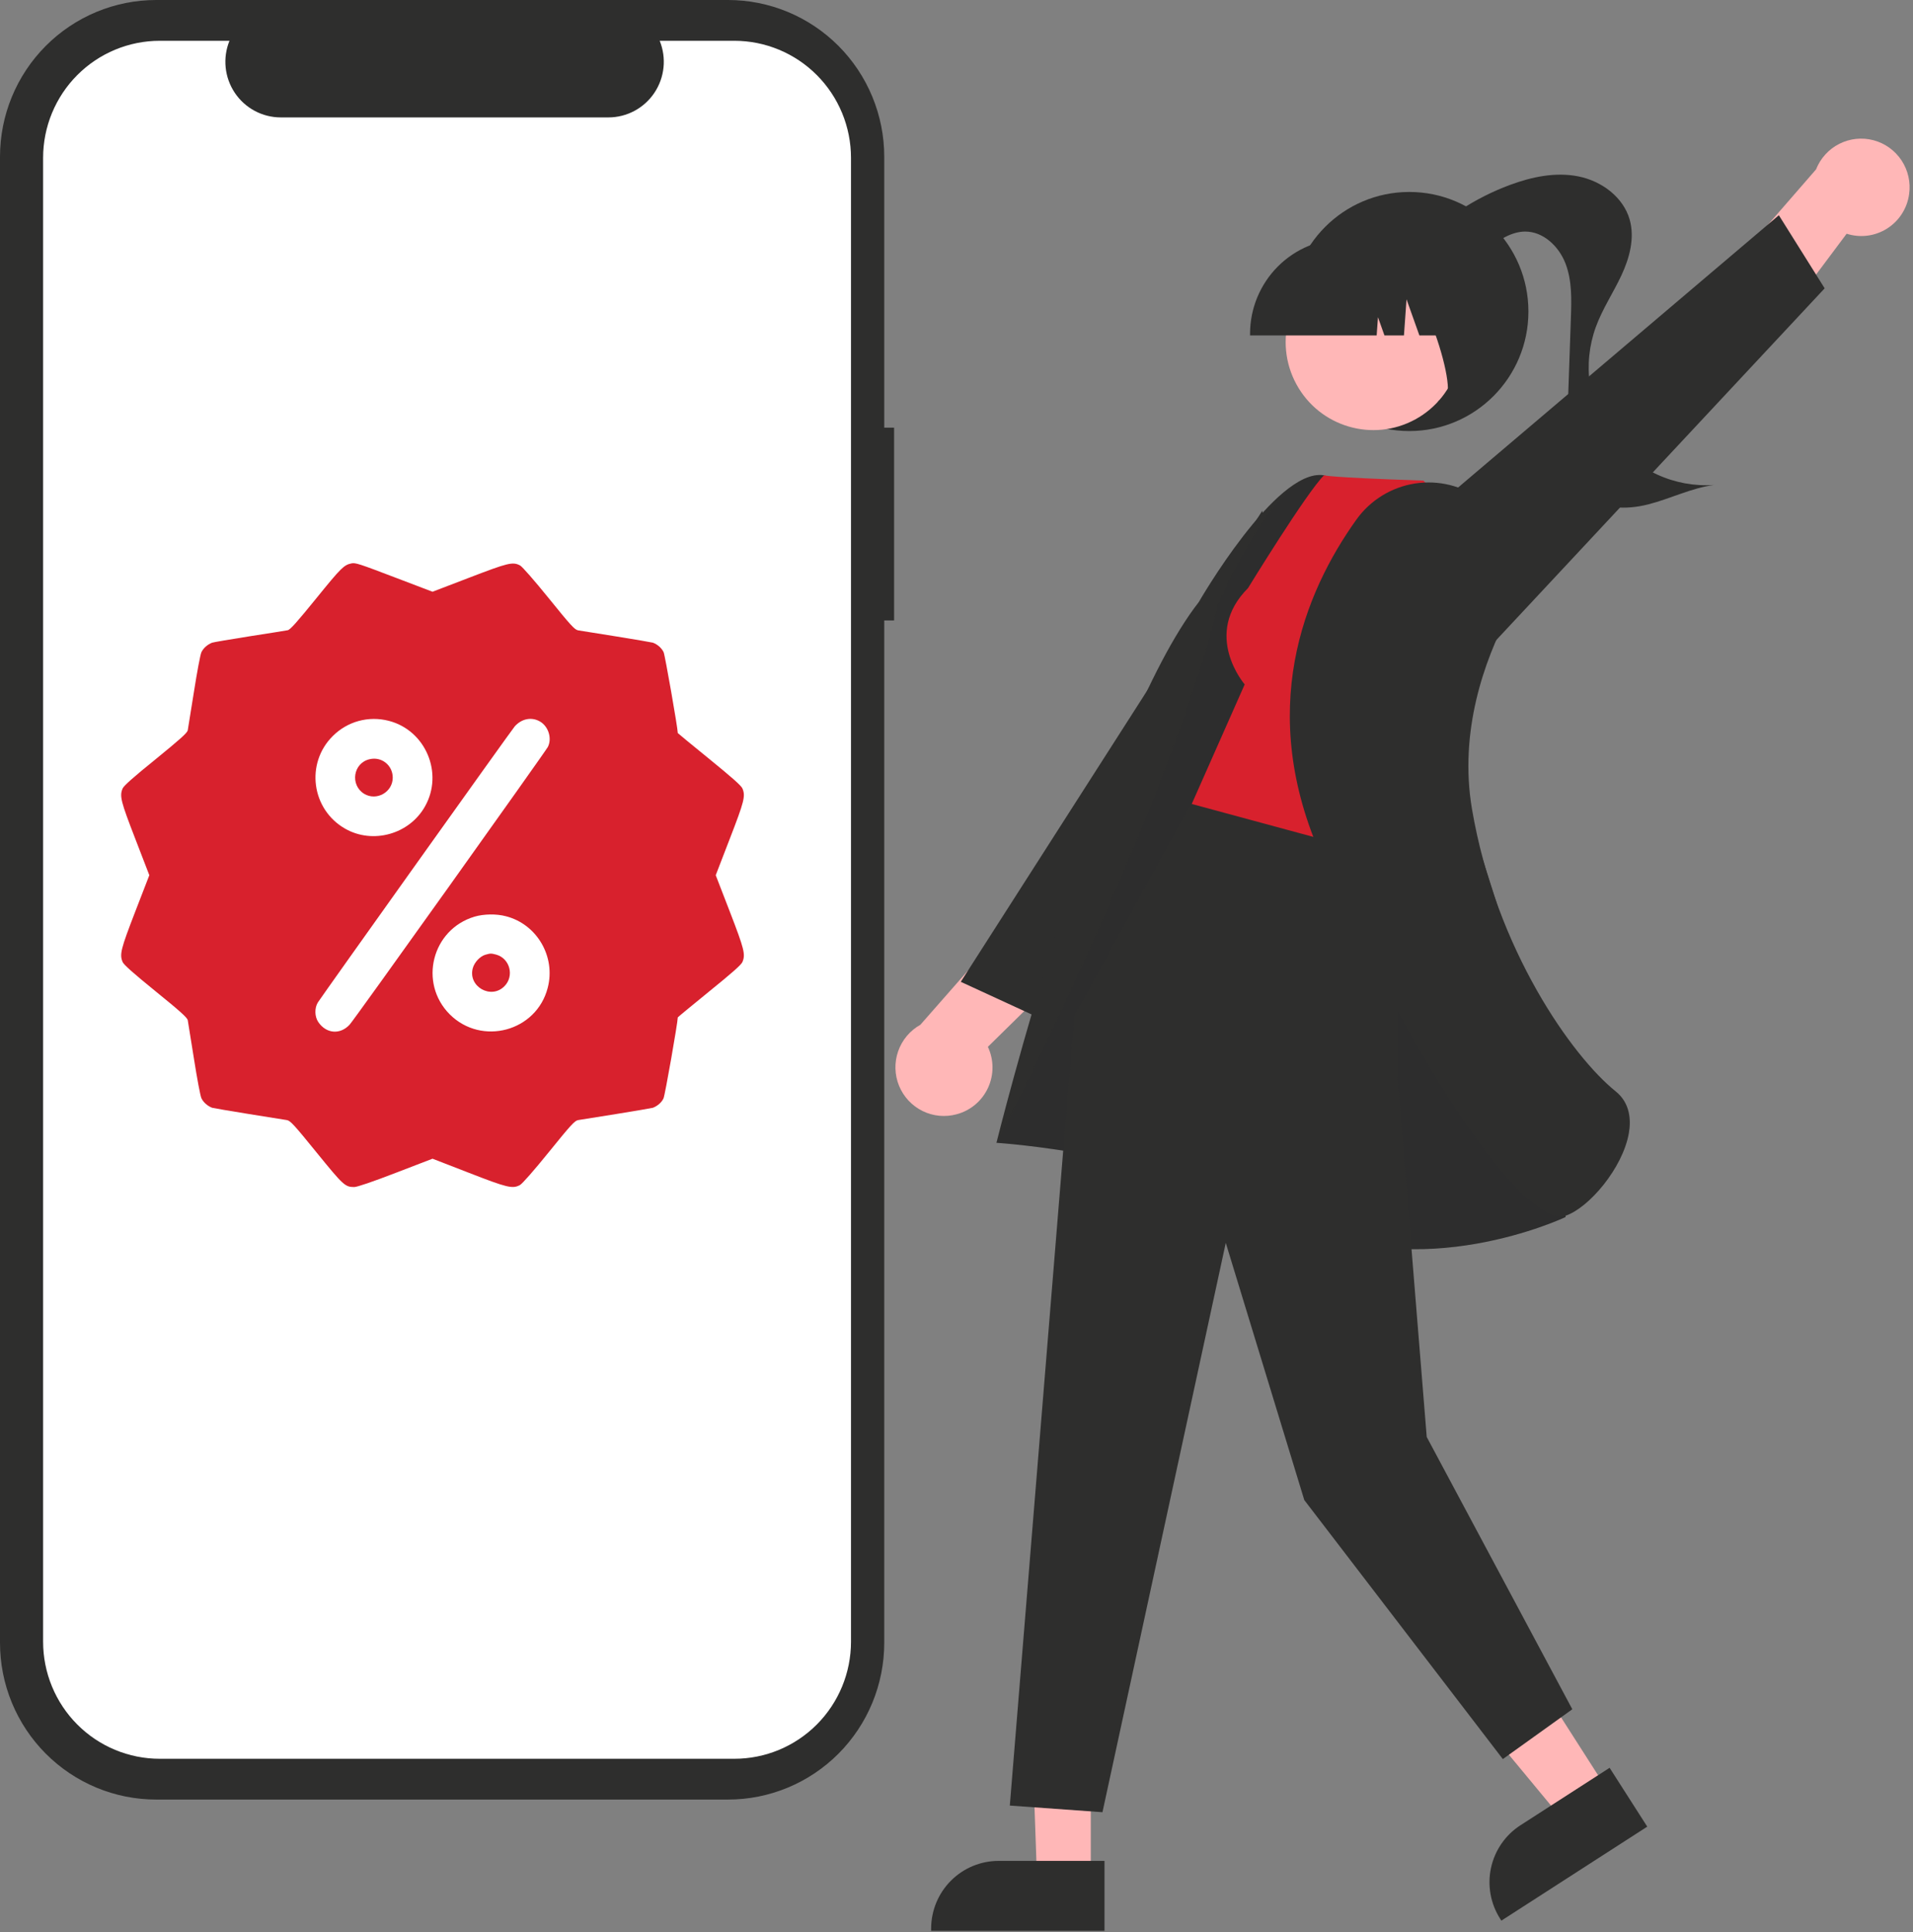 <?xml version="1.0" encoding="UTF-8"?> <svg xmlns="http://www.w3.org/2000/svg" width="396" height="400" viewBox="0 0 396 400" fill="none"><rect x="0" y="0" width="396" height="400" fill="#808080" stroke="none"/><g clip-path="url(#clip0_73_448)"><path d="M185.083 88.53H183.043V32.455C183.043 28.193 182.207 23.973 180.581 20.035C178.957 16.097 176.575 12.52 173.572 9.506C170.569 6.492 167.004 4.102 163.081 2.47C159.158 0.839 154.953 3.6112e-06 150.706 0H32.337C23.76 -1.64089e-05 15.536 3.419 9.471 9.506C3.407 15.592 1.81658e-05 23.847 0 32.455V340.09C-4.49734e-06 344.352 0.836 348.572 2.461 352.509C4.087 356.447 6.468 360.025 9.471 363.039C12.474 366.052 16.039 368.443 19.962 370.074C23.885 371.704 28.09 372.543 32.337 372.543H150.706C159.282 372.543 167.507 369.125 173.572 363.039C179.635 356.952 183.043 348.698 183.043 340.09V128.446H185.083V88.53Z" fill="#2E2E2D"></path><path d="M152.011 8.444H136.56C137.271 10.192 137.542 12.089 137.35 13.967C137.158 15.846 136.509 17.648 135.459 19.215C134.41 20.783 132.992 22.067 131.332 22.955C129.672 23.843 127.819 24.307 125.938 24.307H58.125C56.244 24.307 54.391 23.843 52.731 22.955C51.07 22.067 49.653 20.783 48.603 19.215C47.554 17.648 46.905 15.846 46.713 13.967C46.521 12.089 46.792 10.192 47.503 8.444H33.071C29.9 8.444 26.76 9.071 23.83 10.289C20.9 11.507 18.238 13.292 15.996 15.542C13.753 17.793 11.975 20.465 10.761 23.405C9.547 26.346 8.923 29.498 8.923 32.681V339.864C8.923 343.046 9.547 346.197 10.761 349.139C11.974 352.079 13.753 354.752 15.996 357.003C18.238 359.252 20.9 361.038 23.83 362.256C26.76 363.474 29.9 364.1 33.071 364.1H152.011C155.183 364.1 158.323 363.474 161.252 362.256C164.182 361.038 166.844 359.252 169.087 357.003C171.329 354.752 173.108 352.079 174.322 349.139C175.535 346.199 176.16 343.046 176.16 339.864V32.681C176.16 29.498 175.535 26.346 174.322 23.405C173.108 20.465 171.329 17.793 169.087 15.542C166.844 13.292 164.182 11.507 161.252 10.289C158.323 9.071 155.183 8.444 152.011 8.444Z" fill="white"></path><path d="M86.81 201.731C85.508 201.733 84.242 201.31 83.201 200.526L83.136 200.477L69.543 190.041C68.913 189.557 68.385 188.953 67.988 188.264C67.591 187.573 67.333 186.813 67.229 186.023C67.125 185.234 67.177 184.432 67.382 183.663C67.587 182.893 67.941 182.172 68.424 181.541C68.907 180.91 69.509 180.379 70.195 179.98C70.882 179.582 71.641 179.323 72.427 179.219C73.213 179.115 74.013 179.167 74.779 179.372C75.545 179.579 76.264 179.934 76.893 180.418L85.698 187.195L106.504 159.952C106.986 159.32 107.588 158.79 108.275 158.392C108.961 157.993 109.719 157.735 110.505 157.631C111.291 157.527 112.09 157.579 112.856 157.784C113.622 157.99 114.34 158.345 114.97 158.829L114.972 158.831L114.842 159.011L114.975 158.831C116.245 159.81 117.075 161.255 117.285 162.848C117.494 164.441 117.065 166.053 116.092 167.329L91.62 199.358C91.053 200.097 90.326 200.694 89.492 201.103C88.659 201.514 87.743 201.726 86.815 201.724L86.81 201.731Z" fill="white"></path><path d="M395.199 40.177C395.543 37.735 394.98 35.252 393.622 33.198C392.262 31.145 390.198 29.663 387.824 29.033C385.448 28.404 382.925 28.671 380.732 29.784C378.54 30.897 376.831 32.779 375.928 35.072L354.751 59.438L360.966 76.856L382.262 48.385C383.652 48.832 385.122 48.967 386.569 48.782C388.017 48.597 389.406 48.095 390.641 47.313C391.873 46.53 392.922 45.486 393.708 44.253C394.497 43.02 395.006 41.629 395.199 40.177Z" fill="#FFB7B7"></path><path d="M307.42 134.986L377.714 59.69L368.233 44.561L280.065 119.399L307.42 134.986Z" fill="#2E2E2D"></path><path d="M291.732 89.237C305.35 89.237 316.39 78.156 316.39 64.488C316.39 50.82 305.35 39.74 291.732 39.74C278.114 39.74 267.074 50.82 267.074 64.488C267.074 78.156 278.114 89.237 291.732 89.237Z" fill="#2E2E2D"></path><path d="M293.714 50.508C299.019 45.108 305.44 40.941 312.525 38.3C317.071 36.609 322.02 35.564 326.773 36.525C331.529 37.484 336.023 40.785 337.351 45.467C338.435 49.295 337.315 53.416 335.632 57.02C333.948 60.623 331.701 63.965 330.341 67.702C328.952 71.516 328.535 75.618 329.126 79.635C329.717 83.652 331.298 87.457 333.728 90.706C336.156 93.953 339.354 96.541 343.031 98.234C346.708 99.927 350.748 100.671 354.786 100.399C350.114 101.028 345.81 103.231 341.244 104.403C336.679 105.576 331.289 105.497 327.897 102.214C324.308 98.74 324.234 93.093 324.408 88.092C324.666 80.657 324.924 73.222 325.182 65.787C325.315 61.996 325.428 58.083 324.064 54.544C322.702 51.005 319.464 47.906 315.684 47.938C312.82 47.963 310.285 49.705 307.986 51.422C305.689 53.14 303.257 54.973 300.405 55.228C297.55 55.484 294.293 53.364 294.506 50.497L293.714 50.508Z" fill="#2E2E2D"></path><path d="M198.079 230.66C195.712 231.32 193.185 231.087 190.979 230.002C188.772 228.917 187.039 227.058 186.107 224.777C185.176 222.495 185.109 219.95 185.923 217.623C186.735 215.295 188.371 213.349 190.517 212.151L211.821 187.896L229.838 191.803L204.497 216.714C205.119 218.039 205.445 219.483 205.452 220.949C205.458 222.413 205.144 223.862 204.531 225.191C203.92 226.52 203.024 227.7 201.91 228.644C200.795 229.589 199.487 230.278 198.079 230.66Z" fill="#FFB7B7"></path><path d="M268.164 143.823L215.069 210.712L198.885 203.255L261.29 105.744L268.164 143.823Z" fill="#2E2E2D"></path><path d="M225.799 345.801L213.147 345.602L214.668 388.886H225.797L225.799 345.801Z" fill="#FFB7B7"></path><path d="M228.637 385.239H206.717C203.012 385.239 199.459 386.715 196.839 389.345C194.221 391.975 192.748 395.541 192.748 399.259V399.715H228.635L228.637 385.239Z" fill="#2E2E2D"></path><path d="M309.579 334.319L295.756 343.227L323.407 376.612L332.773 370.578L309.579 334.319Z" fill="#FFB7B7"></path><path d="M333.197 365.97L314.752 377.855C311.634 379.864 309.441 383.033 308.651 386.666C307.862 390.298 308.543 394.097 310.545 397.225L310.79 397.609L340.99 378.151L333.197 365.97Z" fill="#2E2E2D"></path><path d="M314.503 202.143C314.503 202.143 283.79 99.763 273.921 98.38C264.051 96.996 248.149 124.649 248.149 124.649C227.53 151.053 206.268 236.581 206.268 236.581C206.268 236.581 241.711 238.807 267.621 252.642C293.529 266.477 324.105 251.941 324.105 251.941L314.503 202.143Z" fill="#2E2E2D"></path><path opacity="0.1" d="M314.503 202.143C314.503 202.143 283.79 99.763 273.921 98.38C264.051 96.996 252.188 124.93 252.188 124.93C241.913 167.552 206.268 236.581 206.268 236.581C206.268 236.581 241.711 238.807 267.621 252.642C293.529 266.477 324.105 251.941 324.105 251.941L314.503 202.143Z" fill="#2E2E2D"></path><path d="M289.306 171.512V222.958L295.339 297.48L325.476 353.851L311.093 364.162L269.995 310.542L253.741 257.299L228.214 375.161L209.036 373.787L222.355 210.371L247.631 164.375L289.306 171.512Z" fill="#2E2E2D"></path><path d="M258.341 121.753C248.751 131.377 257.656 141.689 257.656 141.689L246.697 166.437L289.847 178.124L304.927 110.493L294.653 99.494C274.105 98.807 274.095 98.379 274.095 98.379C270.493 101.916 258.341 121.753 258.341 121.753Z" fill="#D8212D"></path><path d="M306.665 103.487C304.705 102.035 302.478 100.988 300.112 100.406C297.745 99.824 295.289 99.719 292.882 100.097C290.476 100.475 288.168 101.329 286.091 102.609C284.016 103.888 282.214 105.569 280.791 107.552C269.941 122.712 259.912 147.191 273.733 177.721C295.923 226.743 315.234 251.839 323.086 251.835C323.428 251.839 323.769 251.785 324.095 251.677C328.927 250.03 335.914 241.824 337.179 234.592C337.632 232.004 337.525 228.396 334.439 225.921C325.578 218.809 309.674 196.662 304.712 167.513C301.969 151.406 307.287 136.734 312.231 127.263C314.318 123.344 314.929 118.801 313.951 114.466C312.973 110.132 310.471 106.297 306.904 103.663L306.665 103.487Z" fill="#2E2E2D"></path><path d="M292.999 86.806C301.795 81.98 305.027 70.911 300.22 62.082C295.412 53.254 284.384 50.01 275.587 54.836C266.791 59.661 263.559 70.73 268.366 79.559C273.175 88.387 284.204 91.632 292.999 86.806Z" fill="#FFB7B7"></path><path d="M258.767 69.443H284.977L285.245 65.666L286.589 69.443H290.625L291.157 61.958L293.821 69.443H301.63V69.072C301.623 63.861 299.559 58.865 295.887 55.18C292.216 51.495 287.238 49.422 282.045 49.416H278.35C273.158 49.422 268.18 51.495 264.508 55.18C260.839 58.865 258.773 63.861 258.767 69.072V69.443Z" fill="#2E2E2D"></path><path d="M297.67 83.018L308.855 79.376V52.114H287.729L288.252 52.638C295.529 59.933 303.623 85.813 297.67 83.018Z" fill="#2E2E2D"></path><path d="M72.738 116.636C71.197 116.965 70.616 117.521 65.514 123.817C61.447 128.824 60.083 130.366 59.553 130.467C59.149 130.543 55.587 131.124 51.622 131.731C47.656 132.363 44.196 132.945 43.918 133.046C42.984 133.4 42.099 134.159 41.695 135.018C41.468 135.473 40.786 139.14 40.155 143.16C39.523 147.18 38.942 150.796 38.866 151.175C38.765 151.731 37.275 153.046 32.224 157.168C27.652 160.859 25.606 162.68 25.378 163.236C24.722 164.804 25 165.891 28.005 173.653L30.91 181.187L28.005 188.698C25 196.486 24.722 197.573 25.378 199.141C25.606 199.722 27.627 201.492 32.224 205.234C37.25 209.304 38.765 210.671 38.866 211.202C38.942 211.605 39.523 215.196 40.155 219.216C40.786 223.236 41.468 226.902 41.695 227.358C42.099 228.217 42.984 228.976 43.918 229.331C44.171 229.406 47.581 229.987 51.496 230.619C55.385 231.252 58.972 231.808 59.401 231.883C60.109 232.011 60.942 232.92 65.514 238.56C71.046 245.361 71.424 245.74 73.319 245.74C73.925 245.74 77.057 244.678 81.907 242.807L89.535 239.874L97.037 242.782C105.018 245.892 106.079 246.145 107.62 245.334C108.1 245.082 110.524 242.326 113.631 238.482C118.127 232.92 118.961 232.011 119.668 231.883C120.097 231.808 123.684 231.252 127.574 230.619C131.489 229.987 134.899 229.406 135.151 229.331C136.086 228.976 136.97 228.217 137.349 227.383C137.652 226.802 140.304 211.63 140.304 210.619C140.304 210.568 143.234 208.167 146.821 205.234C151.443 201.492 153.464 199.722 153.691 199.141C154.348 197.573 154.07 196.486 151.064 188.698L148.159 181.187L151.064 173.653C154.07 165.891 154.348 164.804 153.691 163.236C153.464 162.654 151.443 160.885 146.821 157.117C143.234 154.209 140.304 151.782 140.304 151.757C140.304 150.745 137.652 135.6 137.374 135.018C136.97 134.159 136.111 133.4 135.151 133.046C134.899 132.97 131.489 132.389 127.574 131.756C123.684 131.124 120.097 130.568 119.668 130.492C118.961 130.366 118.127 129.456 113.631 123.893C110.625 120.176 108.1 117.294 107.67 117.066C106.129 116.257 105.22 116.485 97.188 119.569L89.535 122.502L82.033 119.645C74.279 116.687 73.597 116.459 72.738 116.636ZM80.492 149.228C88.12 151.2 91.858 160.075 87.969 166.953C84.736 172.718 77.158 174.816 71.45 171.555C64.478 167.585 63.19 158.053 68.873 152.389C71.93 149.329 76.299 148.141 80.492 149.228ZM111.762 149.355C113.53 150.366 114.313 152.869 113.404 154.639C112.873 155.65 73.243 211.227 72.384 212.111C70.414 214.26 67.509 214.007 65.868 211.555C65.135 210.443 65.085 208.698 65.792 207.535C66.549 206.321 105.927 151.074 106.559 150.366C107.999 148.773 110.019 148.368 111.762 149.355ZM104.74 189.684C111.156 191.327 115.071 198.054 113.379 204.5C111.055 213.526 99.714 216.586 93.096 209.987C86.605 203.464 89.408 192.389 98.249 189.76C100.143 189.203 102.77 189.153 104.74 189.684Z" fill="#D8212D"></path><path d="M76.527 157.168C73.117 157.926 72.41 162.477 75.365 164.323C77.941 165.891 81.3 163.995 81.3 160.986C81.3 158.432 79.002 156.586 76.527 157.168Z" fill="#D8212D"></path><path d="M100.471 197.649C99.36 197.977 98.198 199.216 97.87 200.431C96.834 204.223 101.633 206.979 104.412 204.172C106.508 202.074 105.574 198.432 102.72 197.623C101.633 197.345 101.558 197.345 100.471 197.649Z" fill="#D8212D"></path></g><defs><clipPath id="clip0_73_448"><rect width="396" height="400" fill="white"></rect></clipPath></defs></svg> 